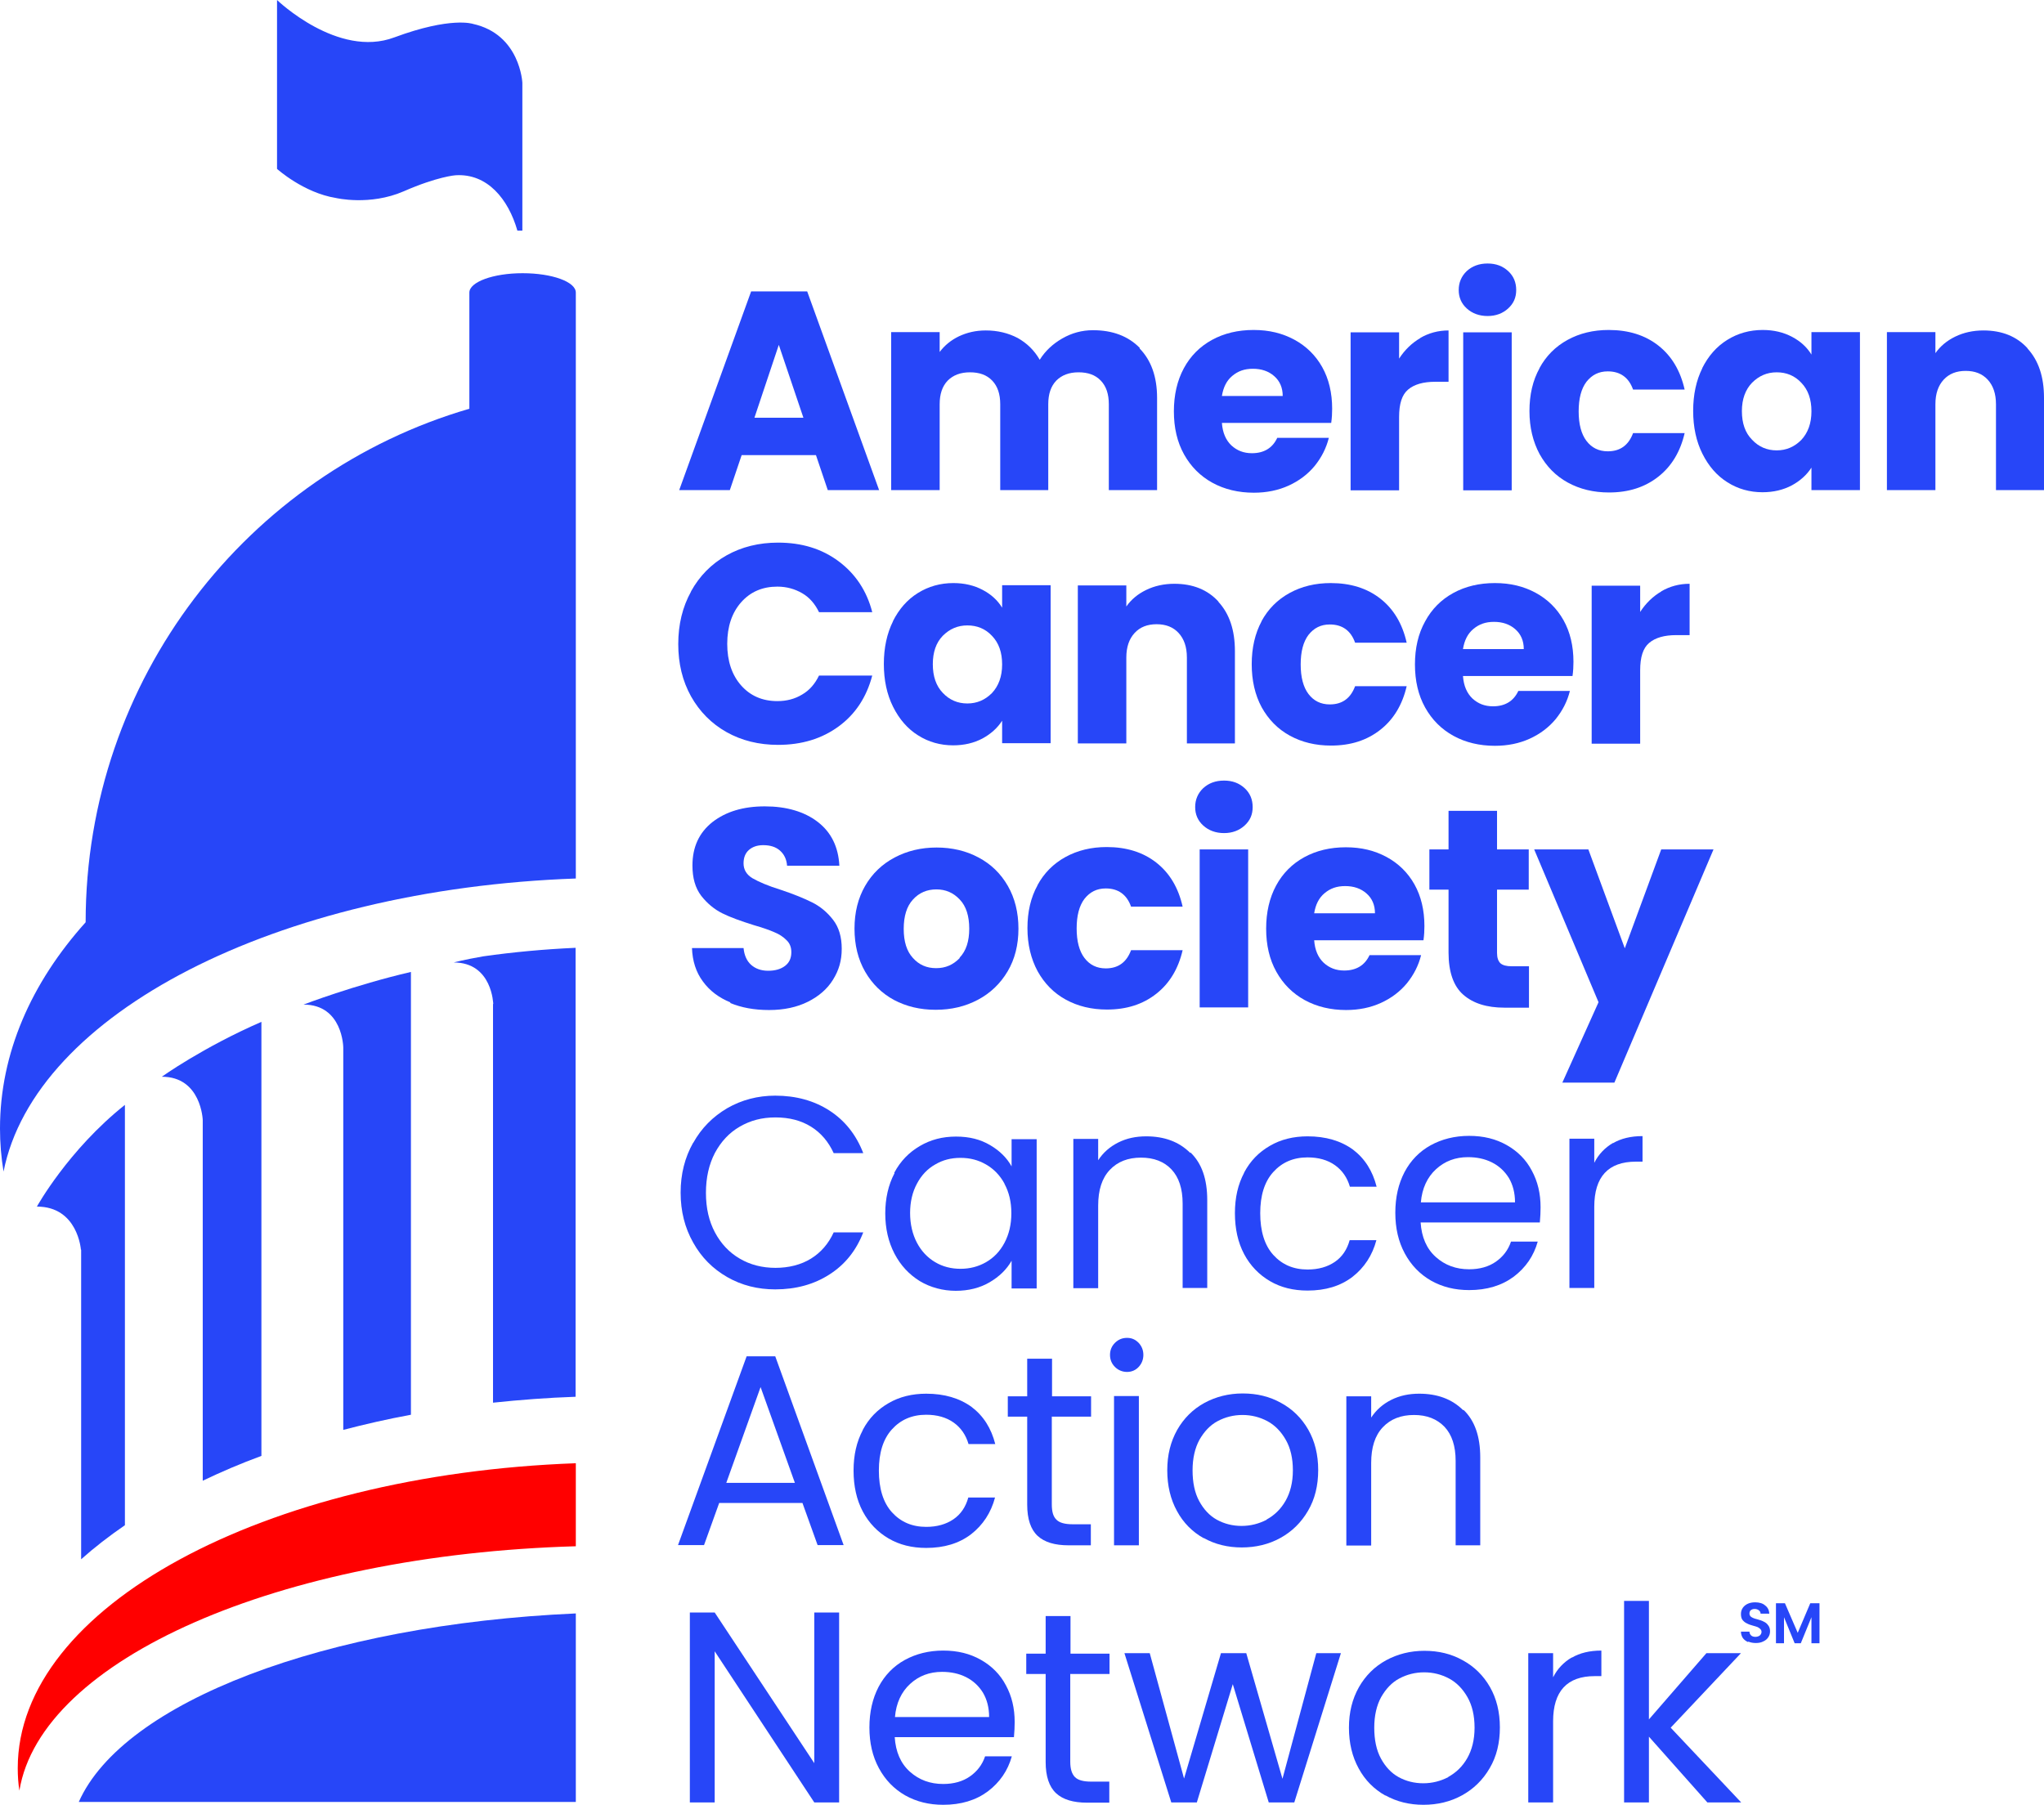 <?xml version="1.0" encoding="UTF-8"?><svg id="Layer_2" xmlns="http://www.w3.org/2000/svg" viewBox="0 0 86.4 76.31"><defs><style>.cls-1{fill:red;}.cls-2{fill:#2746f8;}</style></defs><g id="Layer_1-2"><g><path class="cls-2" d="M22.08,9.75V3.5s-.09-2.05-2.09-2.49c0,0-.92-.32-3.32,.57-2.39,.9-4.96-1.58-4.96-1.58V7.14s1.12,1.01,2.49,1.23c0,0,1.43,.34,2.86-.28,1.44-.63,2.19-.68,2.19-.68,1.35-.09,2.24,1.01,2.62,2.34h.21Z"/><path class="cls-2" d="M14.51,44.28v16.17c.92-.24,1.88-.46,2.86-.64v-18.72c-2.41,.56-4.54,1.38-4.54,1.38,1.66,0,1.68,1.81,1.68,1.81"/><path class="cls-2" d="M20.84,42.44v16.86c1.14-.12,2.3-.21,3.49-.25v-18.98c-1.33,.06-2.63,.18-3.9,.36-.86,.15-1.25,.26-1.25,.26,1.63,0,1.67,1.76,1.67,1.76"/><path class="cls-2" d="M8.57,47.34v15.26c.79-.38,1.61-.73,2.48-1.05v-18.35c-2.48,1.08-4.21,2.32-4.21,2.32,1.67,0,1.73,1.83,1.73,1.83"/><path class="cls-2" d="M3.43,52.83v13.09c.56-.5,1.18-.98,1.85-1.44v-17.77c-2.4,1.91-3.72,4.3-3.72,4.3,1.73,0,1.86,1.82,1.86,1.82"/><path class="cls-2" d="M24.34,16.46h0v-4.09c0-.46-1.01-.82-2.25-.82s-2.25,.37-2.25,.82v4.91C10.47,20.01,3.62,28.7,3.62,38.99c0,0,0,0,0,0-2.3,2.56-3.62,5.54-3.62,8.72,0,.61,.05,1.22,.15,1.82,1.32-6.67,11.52-11.94,24.19-12.39V16.46Z"/><path class="cls-1" d="M24.34,61.86c-13.19,.48-23.59,6.07-23.59,12.89,0,.32,.02,.64,.07,.95,.91-5.55,10.97-9.97,23.52-10.33v-3.51Z"/><path class="cls-2" d="M24.34,76.18v-7.97c-10.61,.47-19.14,3.75-21.01,7.97H24.34Z"/><path class="cls-2" d="M33.96,17.66l-1.04-3.08-1.03,3.08h2.07Zm.53,1.58h-3.14l-.5,1.48h-2.14l3.04-8.4h2.37l3.04,8.4h-2.17l-.5-1.48Z"/><path class="cls-2" d="M48.17,14.73c.49,.5,.74,1.2,.74,2.09v3.9h-2.04v-3.63c0-.43-.11-.76-.34-1-.23-.24-.54-.35-.94-.35s-.71,.12-.94,.35c-.23,.24-.34,.57-.34,1v3.63h-2.03v-3.63c0-.43-.11-.76-.34-1-.23-.24-.54-.35-.94-.35s-.71,.12-.94,.35c-.23,.24-.34,.57-.34,1v3.63h-2.05v-6.68h2.05v.84c.21-.28,.48-.5,.81-.66,.34-.16,.71-.25,1.14-.25,.5,0,.95,.11,1.35,.32,.39,.22,.7,.52,.93,.92,.23-.37,.55-.67,.95-.9,.4-.23,.83-.35,1.3-.35,.83,0,1.49,.25,1.98,.75"/><path class="cls-2" d="M54.22,16.74c0-.35-.12-.63-.36-.84-.24-.21-.54-.31-.9-.31s-.63,.1-.87,.3c-.24,.2-.38,.48-.44,.85h2.56Zm2.06,1.14h-4.63c.03,.42,.17,.73,.4,.95,.24,.22,.52,.33,.87,.33,.51,0,.87-.22,1.07-.65h2.18c-.11,.44-.31,.83-.6,1.19-.29,.35-.66,.63-1.1,.83-.44,.2-.93,.3-1.47,.3-.65,0-1.24-.14-1.75-.42-.51-.28-.91-.68-1.2-1.2-.29-.52-.43-1.13-.43-1.82s.14-1.3,.42-1.82c.28-.52,.68-.92,1.19-1.2,.51-.28,1.1-.42,1.76-.42s1.22,.14,1.72,.41c.5,.27,.9,.66,1.18,1.16,.28,.5,.42,1.09,.42,1.76,0,.19-.01,.39-.04,.6"/><path class="cls-2" d="M60.03,14.29c.36-.21,.76-.32,1.2-.32v2.17h-.56c-.51,0-.89,.11-1.15,.33-.26,.22-.38,.6-.38,1.16v3.1h-2.05v-6.68h2.05v1.11c.24-.37,.54-.66,.9-.87"/><path class="cls-2" d="M63.9,20.73h-2.05v-6.68h2.05v6.68Zm-1.9-7.69c-.23-.21-.34-.47-.34-.78s.11-.58,.34-.8c.23-.21,.52-.32,.88-.32s.64,.11,.87,.32c.23,.21,.34,.48,.34,.8s-.11,.57-.34,.78c-.23,.21-.52,.32-.87,.32s-.65-.11-.88-.32"/><path class="cls-2" d="M65.07,15.57c.28-.52,.68-.92,1.19-1.2s1.09-.42,1.74-.42c.84,0,1.54,.22,2.1,.66,.56,.44,.93,1.06,1.11,1.86h-2.18c-.18-.51-.54-.77-1.07-.77-.38,0-.67,.15-.9,.44-.22,.29-.33,.71-.33,1.25s.11,.96,.33,1.25c.22,.29,.52,.44,.9,.44,.53,0,.88-.26,1.07-.77h2.18c-.18,.78-.55,1.4-1.11,1.84-.57,.45-1.26,.67-2.09,.67-.65,0-1.23-.14-1.74-.42-.51-.28-.9-.68-1.19-1.2-.28-.52-.43-1.13-.43-1.82s.14-1.3,.43-1.82"/><path class="cls-2" d="M76.14,16.18c-.28-.3-.63-.44-1.04-.44s-.75,.15-1.04,.44c-.28,.29-.43,.69-.43,1.2s.14,.92,.43,1.21c.28,.3,.63,.45,1.04,.45s.75-.15,1.04-.44c.28-.3,.43-.7,.43-1.21s-.14-.91-.43-1.21m-4.19-.61c.26-.52,.61-.92,1.06-1.2,.45-.28,.95-.42,1.5-.42,.47,0,.88,.1,1.24,.29,.36,.19,.63,.44,.82,.75v-.95h2.05v6.68h-2.05v-.95c-.2,.31-.48,.56-.83,.75-.36,.19-.77,.29-1.24,.29-.54,0-1.04-.14-1.48-.42-.45-.28-.8-.69-1.06-1.21-.26-.52-.39-1.13-.39-1.81s.13-1.29,.39-1.81"/><path class="cls-2" d="M85.7,14.73c.47,.51,.7,1.2,.7,2.09v3.9h-2.03v-3.63c0-.45-.12-.79-.35-1.04-.23-.25-.54-.37-.93-.37s-.7,.12-.93,.37c-.23,.25-.35,.59-.35,1.04v3.63h-2.05v-6.68h2.05v.89c.21-.3,.49-.53,.84-.7,.35-.17,.75-.26,1.19-.26,.78,0,1.41,.25,1.87,.76"/><path class="cls-2" d="M29.21,25c.36-.65,.86-1.16,1.5-1.52,.64-.36,1.37-.54,2.18-.54,1,0,1.85,.26,2.56,.79,.71,.53,1.19,1.25,1.42,2.15h-2.25c-.17-.35-.4-.62-.71-.8-.31-.18-.66-.28-1.05-.28-.63,0-1.14,.22-1.53,.66-.39,.44-.59,1.03-.59,1.76s.2,1.32,.59,1.76c.39,.44,.9,.66,1.53,.66,.39,0,.74-.09,1.05-.28,.31-.18,.54-.45,.71-.8h2.25c-.24,.91-.71,1.63-1.42,2.15-.71,.52-1.56,.78-2.56,.78-.81,0-1.54-.18-2.18-.54-.64-.36-1.14-.87-1.5-1.51-.36-.65-.54-1.38-.54-2.21s.18-1.57,.54-2.22"/><path class="cls-2" d="M41.93,26.88c-.28-.3-.63-.44-1.04-.44s-.75,.15-1.04,.44c-.28,.29-.42,.69-.42,1.2s.14,.92,.42,1.21c.28,.3,.63,.45,1.04,.45s.75-.15,1.04-.44c.28-.3,.43-.7,.43-1.21s-.14-.91-.43-1.21m-4.19-.61c.26-.52,.61-.92,1.06-1.2,.45-.28,.95-.42,1.5-.42,.47,0,.88,.1,1.24,.29,.36,.19,.63,.44,.82,.75v-.95h2.05v6.68h-2.05v-.95c-.2,.31-.48,.56-.83,.75-.36,.19-.77,.29-1.24,.29-.54,0-1.04-.14-1.48-.42-.45-.28-.8-.69-1.06-1.21-.26-.52-.39-1.13-.39-1.81s.13-1.29,.39-1.81"/><path class="cls-2" d="M51.5,25.44c.47,.51,.7,1.2,.7,2.09v3.9h-2.03v-3.63c0-.45-.12-.79-.35-1.04-.23-.25-.54-.37-.93-.37s-.7,.12-.93,.37c-.23,.25-.35,.59-.35,1.04v3.63h-2.05v-6.68h2.05v.89c.21-.3,.49-.53,.84-.7,.35-.17,.75-.26,1.19-.26,.78,0,1.41,.25,1.87,.76"/><path class="cls-2" d="M53.32,26.27c.28-.52,.68-.92,1.19-1.2s1.09-.42,1.74-.42c.84,0,1.54,.22,2.1,.66,.56,.44,.93,1.06,1.11,1.86h-2.18c-.18-.51-.54-.77-1.07-.77-.38,0-.67,.15-.9,.44-.22,.29-.33,.71-.33,1.25s.11,.96,.33,1.25c.22,.29,.52,.44,.9,.44,.53,0,.88-.26,1.07-.77h2.18c-.18,.78-.55,1.4-1.11,1.84-.57,.45-1.26,.67-2.09,.67-.65,0-1.23-.14-1.74-.42-.51-.28-.9-.68-1.19-1.2-.28-.52-.42-1.13-.42-1.82s.14-1.3,.42-1.82"/><path class="cls-2" d="M64.41,27.44c0-.35-.12-.63-.36-.84-.24-.21-.54-.31-.9-.31s-.63,.1-.87,.3c-.24,.2-.38,.48-.44,.85h2.56Zm2.06,1.14h-4.63c.03,.42,.17,.73,.4,.95,.24,.22,.52,.33,.87,.33,.51,0,.87-.22,1.07-.65h2.18c-.11,.44-.31,.83-.6,1.19-.29,.35-.66,.63-1.1,.83-.44,.2-.93,.3-1.47,.3-.65,0-1.24-.14-1.75-.42-.51-.28-.91-.68-1.2-1.2-.29-.52-.43-1.13-.43-1.82s.14-1.3,.43-1.82c.28-.52,.68-.92,1.19-1.2,.51-.28,1.1-.42,1.76-.42s1.22,.14,1.72,.41c.5,.27,.9,.66,1.18,1.16,.28,.5,.42,1.09,.42,1.76,0,.19-.01,.39-.04,.6"/><path class="cls-2" d="M70.22,25c.36-.21,.76-.32,1.2-.32v2.17h-.56c-.51,0-.89,.11-1.15,.33-.26,.22-.38,.6-.38,1.16v3.1h-2.05v-6.68h2.05v1.11c.24-.37,.54-.66,.9-.87"/><path class="cls-2" d="M30.88,42.38c-.49-.2-.88-.49-1.17-.89-.29-.39-.44-.86-.46-1.41h2.18c.03,.31,.14,.55,.32,.71,.18,.16,.42,.25,.72,.25s.54-.07,.72-.21c.18-.14,.26-.33,.26-.58,0-.21-.07-.38-.21-.51-.14-.14-.31-.25-.51-.33-.2-.09-.49-.19-.87-.3-.54-.17-.99-.33-1.33-.5-.34-.17-.64-.42-.89-.74-.25-.33-.37-.75-.37-1.28,0-.78,.28-1.39,.85-1.84,.57-.44,1.3-.66,2.21-.66s1.67,.22,2.24,.66c.57,.44,.87,1.06,.91,1.85h-2.21c-.02-.27-.12-.48-.3-.64-.18-.16-.42-.23-.71-.23-.25,0-.45,.07-.6,.2-.15,.13-.23,.32-.23,.57,0,.27,.13,.48,.38,.63,.26,.15,.65,.32,1.2,.49,.54,.18,.98,.36,1.32,.53,.34,.17,.63,.41,.88,.73,.25,.32,.37,.73,.37,1.23s-.12,.91-.37,1.31c-.24,.39-.6,.7-1.06,.93-.46,.23-1.01,.35-1.64,.35s-1.17-.1-1.65-.3"/><path class="cls-2" d="M40.56,40.49c.28-.29,.41-.7,.41-1.23s-.13-.95-.4-1.23c-.27-.29-.6-.43-.99-.43s-.73,.14-.99,.43c-.26,.28-.39,.7-.39,1.24s.13,.95,.39,1.23c.26,.29,.58,.43,.98,.43s.72-.14,1-.43m-2.77,1.78c-.52-.28-.93-.68-1.23-1.2-.3-.52-.45-1.13-.45-1.82s.15-1.29,.45-1.81c.3-.52,.72-.92,1.25-1.2,.53-.28,1.12-.42,1.77-.42s1.25,.14,1.77,.42c.53,.28,.94,.68,1.24,1.2,.3,.52,.45,1.13,.45,1.81s-.15,1.29-.46,1.81c-.31,.52-.73,.92-1.26,1.2-.53,.28-1.12,.42-1.78,.42s-1.24-.14-1.77-.42"/><path class="cls-2" d="M43.85,37.43c.28-.52,.68-.92,1.19-1.2s1.09-.42,1.74-.42c.84,0,1.54,.22,2.1,.66,.56,.44,.93,1.06,1.11,1.86h-2.18c-.18-.51-.54-.77-1.07-.77-.38,0-.67,.15-.9,.44-.22,.29-.33,.71-.33,1.25s.11,.96,.33,1.25c.22,.29,.52,.44,.9,.44,.53,0,.88-.26,1.07-.77h2.18c-.18,.78-.55,1.4-1.11,1.84-.57,.45-1.26,.67-2.09,.67-.65,0-1.23-.14-1.74-.42-.51-.28-.9-.68-1.19-1.2-.28-.52-.43-1.13-.43-1.82s.14-1.3,.43-1.82"/><path class="cls-2" d="M52.76,42.59h-2.05v-6.68h2.05v6.68Zm-1.9-7.69c-.23-.21-.34-.47-.34-.78s.11-.58,.34-.8c.23-.21,.52-.32,.88-.32s.64,.11,.87,.32,.34,.48,.34,.8-.11,.57-.34,.78c-.23,.21-.52,.32-.87,.32s-.65-.11-.88-.32"/><path class="cls-2" d="M58.12,38.61c0-.35-.12-.63-.36-.84-.24-.21-.54-.31-.9-.31s-.63,.1-.87,.3c-.24,.2-.38,.48-.44,.85h2.56Zm2.06,1.14h-4.63c.03,.42,.17,.73,.4,.95,.24,.22,.52,.33,.87,.33,.51,0,.87-.22,1.07-.65h2.18c-.11,.44-.31,.83-.6,1.19-.29,.35-.66,.63-1.1,.83-.44,.2-.93,.3-1.47,.3-.65,0-1.24-.14-1.75-.42-.51-.28-.91-.68-1.2-1.2-.29-.52-.43-1.13-.43-1.82s.14-1.3,.42-1.82c.28-.52,.68-.92,1.19-1.2,.51-.28,1.1-.42,1.76-.42s1.22,.14,1.72,.41c.5,.27,.9,.66,1.18,1.16,.28,.5,.42,1.09,.42,1.76,0,.19-.01,.39-.04,.6"/><path class="cls-2" d="M64.63,40.86v1.74h-1.04c-.74,0-1.32-.18-1.74-.55-.41-.36-.62-.96-.62-1.78v-2.66h-.81v-1.7h.81v-1.63h2.05v1.63h1.34v1.7h-1.34v2.68c0,.2,.05,.34,.14,.43,.1,.09,.26,.13,.48,.13h.73Z"/><polygon class="cls-2" points="72.43 35.91 68.24 45.77 66.04 45.77 67.57 42.37 64.85 35.91 67.14 35.91 68.68 40.09 70.22 35.91 72.43 35.91"/><path class="cls-2" d="M29.3,48.32c.35-.63,.83-1.11,1.44-1.47,.61-.35,1.29-.53,2.03-.53,.87,0,1.64,.21,2.29,.63,.65,.42,1.13,1.02,1.43,1.8h-1.25c-.22-.48-.54-.86-.96-1.12-.42-.26-.92-.39-1.5-.39s-1.06,.13-1.51,.39c-.45,.26-.79,.63-1.05,1.11-.25,.48-.38,1.04-.38,1.69s.13,1.2,.38,1.67,.6,.85,1.05,1.11c.44,.26,.95,.39,1.51,.39s1.08-.13,1.5-.39c.42-.26,.74-.63,.96-1.11h1.25c-.3,.77-.77,1.36-1.43,1.78-.65,.42-1.42,.63-2.29,.63-.74,0-1.42-.17-2.03-.52-.61-.35-1.09-.83-1.44-1.46-.35-.62-.53-1.32-.53-2.11s.18-1.49,.53-2.11"/><path class="cls-2" d="M42.46,50.04c-.19-.35-.45-.62-.78-.81-.33-.19-.68-.28-1.08-.28s-.75,.09-1.07,.28c-.32,.18-.58,.45-.77,.81-.19,.35-.29,.77-.29,1.24s.1,.9,.29,1.26c.19,.36,.45,.63,.77,.82,.32,.19,.68,.28,1.07,.28s.75-.09,1.08-.28c.33-.19,.59-.46,.78-.82,.19-.36,.29-.77,.29-1.25s-.1-.89-.29-1.24m-4.66-.47c.26-.49,.62-.86,1.08-1.13,.46-.27,.96-.4,1.53-.4s1.03,.12,1.44,.36c.41,.24,.71,.54,.91,.9v-1.15h1.06v6.31h-1.06v-1.17c-.21,.37-.52,.67-.93,.91-.41,.24-.89,.36-1.43,.36s-1.07-.14-1.52-.41c-.45-.28-.81-.66-1.07-1.16-.26-.5-.39-1.07-.39-1.7s.13-1.21,.39-1.7"/><path class="cls-2" d="M50.32,48.72c.48,.46,.71,1.13,.71,2.01v3.72h-1.04v-3.57c0-.63-.16-1.11-.47-1.44-.31-.33-.74-.5-1.29-.5s-.99,.17-1.32,.52c-.33,.35-.49,.85-.49,1.51v3.49h-1.05v-6.31h1.05v.9c.21-.32,.49-.57,.85-.75,.36-.18,.75-.26,1.18-.26,.77,0,1.39,.23,1.86,.7"/><path class="cls-2" d="M52.59,49.57c.26-.49,.62-.86,1.09-1.13,.46-.27,1-.4,1.59-.4,.77,0,1.41,.19,1.92,.56,.5,.38,.83,.9,1,1.57h-1.13c-.11-.38-.32-.69-.63-.91-.31-.22-.7-.33-1.16-.33-.6,0-1.08,.21-1.45,.62-.37,.41-.55,.99-.55,1.74s.18,1.35,.55,1.76c.37,.41,.85,.62,1.45,.62,.46,0,.84-.11,1.15-.32,.31-.21,.52-.52,.63-.92h1.13c-.17,.64-.51,1.16-1.01,1.55-.51,.39-1.14,.58-1.9,.58-.6,0-1.13-.13-1.59-.4-.46-.27-.83-.65-1.09-1.14-.26-.49-.39-1.07-.39-1.73s.13-1.22,.39-1.71"/><path class="cls-2" d="M63.78,49.8c-.18-.29-.42-.51-.72-.66-.3-.15-.64-.22-1.01-.22-.53,0-.98,.17-1.35,.51-.37,.34-.59,.81-.64,1.4h3.98c0-.4-.09-.74-.26-1.03m1.31,1.88h-5.04c.04,.62,.25,1.11,.64,1.46,.39,.35,.86,.52,1.41,.52,.45,0,.83-.11,1.13-.32,.3-.21,.52-.49,.64-.85h1.13c-.17,.61-.51,1.1-1.01,1.48-.51,.38-1.14,.57-1.89,.57-.6,0-1.13-.13-1.61-.4-.47-.27-.84-.65-1.11-1.15-.27-.5-.4-1.07-.4-1.72s.13-1.22,.39-1.72c.26-.49,.63-.87,1.1-1.13,.47-.26,1.02-.4,1.63-.4s1.13,.13,1.59,.39c.46,.26,.82,.62,1.06,1.08,.25,.46,.37,.97,.37,1.55,0,.2-.01,.41-.03,.63"/><path class="cls-2" d="M68.18,48.33c.34-.2,.76-.3,1.25-.3v1.08h-.28c-1.17,0-1.76,.64-1.76,1.91v3.43h-1.05v-6.31h1.05v1.02c.18-.36,.45-.64,.79-.84"/><path class="cls-2" d="M33.6,62.69l-1.45-4.05-1.45,4.05h2.9Zm.3,.85h-3.5l-.64,1.78h-1.1l2.9-7.98h1.21l2.89,7.98h-1.1l-.64-1.78Z"/><path class="cls-2" d="M36.47,60.45c.26-.49,.62-.86,1.09-1.13,.46-.27,1-.4,1.59-.4,.77,0,1.41,.19,1.92,.56,.5,.38,.83,.9,1,1.57h-1.13c-.11-.38-.32-.69-.63-.91-.31-.22-.7-.33-1.16-.33-.6,0-1.08,.21-1.45,.62-.37,.41-.55,.99-.55,1.74s.18,1.35,.55,1.76c.37,.41,.85,.62,1.45,.62,.46,0,.84-.11,1.15-.32,.31-.21,.52-.52,.63-.92h1.13c-.17,.64-.51,1.16-1.01,1.55-.51,.39-1.14,.58-1.9,.58-.6,0-1.13-.13-1.59-.4-.46-.27-.83-.65-1.09-1.14-.26-.49-.39-1.07-.39-1.73s.13-1.22,.39-1.71"/><path class="cls-2" d="M44.46,59.88v3.72c0,.31,.06,.52,.2,.65,.13,.13,.36,.19,.68,.19h.77v.89h-.94c-.58,0-1.02-.13-1.31-.4-.29-.27-.44-.71-.44-1.32v-3.72h-.82v-.86h.82v-1.59h1.05v1.59h1.65v.86h-1.65Z"/><path class="cls-2" d="M48.14,65.33h-1.05v-6.31h1.05v6.31Zm-1.01-7.54c-.14-.14-.21-.31-.21-.51s.07-.37,.21-.51c.14-.14,.31-.21,.51-.21s.35,.07,.49,.21c.13,.14,.2,.31,.2,.51s-.07,.37-.2,.51c-.13,.14-.3,.21-.49,.21s-.37-.07-.51-.21"/><path class="cls-2" d="M53.54,64.24c.33-.18,.6-.44,.8-.79,.2-.35,.31-.78,.31-1.29s-.1-.94-.3-1.29c-.2-.35-.46-.62-.78-.79-.32-.17-.67-.26-1.05-.26s-.73,.09-1.05,.26c-.32,.17-.57,.44-.77,.79-.19,.35-.29,.78-.29,1.29s.09,.95,.28,1.3,.44,.62,.75,.79c.31,.17,.66,.26,1.04,.26s.73-.09,1.06-.26m-2.66,.78c-.48-.27-.86-.65-1.13-1.15-.27-.49-.41-1.07-.41-1.72s.14-1.21,.42-1.71c.28-.49,.66-.87,1.15-1.14,.48-.26,1.02-.4,1.62-.4s1.14,.13,1.62,.4c.48,.26,.87,.64,1.15,1.13,.28,.49,.42,1.06,.42,1.71s-.14,1.23-.43,1.72c-.29,.5-.68,.88-1.17,1.15-.49,.27-1.04,.4-1.63,.4s-1.13-.13-1.61-.4"/><path class="cls-2" d="M61.86,59.6c.48,.46,.71,1.13,.71,2.01v3.72h-1.04v-3.57c0-.63-.16-1.11-.47-1.44-.32-.33-.74-.5-1.29-.5s-.99,.17-1.32,.52c-.33,.35-.49,.85-.49,1.51v3.49h-1.05v-6.31h1.05v.9c.21-.32,.49-.57,.85-.75,.36-.18,.75-.26,1.18-.26,.77,0,1.39,.23,1.86,.7"/><polygon class="cls-2" points="35.47 76.2 34.42 76.2 30.21 69.81 30.21 76.2 29.16 76.2 29.16 68.17 30.21 68.17 34.42 74.54 34.42 68.17 35.47 68.17 35.47 76.2"/><path class="cls-2" d="M41.55,71.56c-.18-.29-.42-.51-.72-.66-.3-.15-.64-.22-1.01-.22-.53,0-.98,.17-1.35,.51-.37,.34-.59,.81-.64,1.4h3.98c0-.4-.09-.74-.26-1.03m1.31,1.88h-5.04c.04,.62,.25,1.11,.64,1.46,.39,.35,.86,.52,1.41,.52,.45,0,.83-.11,1.13-.32,.3-.21,.52-.49,.64-.85h1.13c-.17,.61-.51,1.1-1.01,1.48-.51,.38-1.14,.57-1.89,.57-.6,0-1.13-.13-1.61-.4-.47-.27-.84-.65-1.11-1.15-.27-.5-.4-1.07-.4-1.72s.13-1.22,.39-1.72c.26-.49,.63-.87,1.1-1.13,.47-.26,1.02-.4,1.63-.4s1.13,.13,1.59,.39c.46,.26,.82,.62,1.06,1.08,.25,.46,.37,.97,.37,1.55,0,.2-.01,.41-.03,.63"/><path class="cls-2" d="M45.24,70.76v3.72c0,.31,.07,.52,.2,.65s.36,.19,.68,.19h.77v.89h-.94c-.58,0-1.02-.13-1.31-.4-.29-.27-.44-.71-.44-1.32v-3.72h-.82v-.86h.82v-1.59h1.05v1.59h1.65v.86h-1.65Z"/><polygon class="cls-2" points="56.68 69.89 54.71 76.2 53.63 76.2 52.11 71.2 50.59 76.2 49.51 76.2 47.53 69.89 48.6 69.89 50.05 75.19 51.61 69.89 52.68 69.89 54.21 75.2 55.64 69.89 56.68 69.89"/><path class="cls-2" d="M61.22,75.12c.33-.18,.6-.44,.8-.79,.2-.35,.31-.78,.31-1.29s-.1-.94-.3-1.29c-.2-.35-.46-.62-.78-.79-.32-.17-.67-.26-1.05-.26s-.73,.09-1.05,.26c-.32,.17-.57,.44-.77,.79-.19,.35-.29,.78-.29,1.29s.09,.95,.28,1.3,.44,.62,.75,.79c.31,.17,.66,.26,1.04,.26s.73-.09,1.06-.26m-2.66,.78c-.48-.27-.86-.65-1.13-1.15-.27-.49-.41-1.07-.41-1.72s.14-1.21,.42-1.71c.28-.49,.66-.87,1.15-1.14,.48-.26,1.02-.4,1.62-.4s1.14,.13,1.62,.4c.48,.26,.87,.64,1.15,1.13,.28,.49,.42,1.06,.42,1.71s-.14,1.23-.43,1.72c-.29,.5-.68,.88-1.17,1.15-.49,.27-1.04,.4-1.63,.4s-1.13-.13-1.61-.4"/><path class="cls-2" d="M66.44,70.08c.34-.2,.76-.3,1.25-.3v1.08h-.28c-1.17,0-1.76,.64-1.76,1.91v3.43h-1.05v-6.31h1.05v1.02c.18-.36,.45-.64,.79-.84"/><polygon class="cls-2" points="72.17 76.2 69.7 73.42 69.7 76.2 68.65 76.2 68.65 67.68 69.7 67.68 69.7 72.69 72.13 69.89 73.59 69.89 70.62 73.04 73.6 76.2 72.17 76.2"/><path class="cls-2" d="M73.89,69.42c-.09-.04-.17-.1-.22-.17-.05-.08-.08-.17-.08-.27h.36c0,.07,.03,.12,.07,.16,.04,.04,.11,.06,.18,.06s.14-.02,.19-.06c.04-.04,.07-.09,.07-.15,0-.05-.02-.09-.05-.12-.03-.03-.07-.06-.11-.08-.05-.02-.11-.04-.19-.06-.11-.03-.2-.06-.27-.1-.07-.03-.13-.08-.18-.14-.05-.06-.07-.15-.07-.26,0-.1,.03-.19,.08-.26,.05-.07,.12-.13,.21-.17,.09-.04,.19-.06,.31-.06,.17,0,.32,.04,.42,.13,.11,.08,.17,.2,.18,.35h-.37c0-.06-.03-.11-.07-.14-.05-.04-.11-.06-.18-.06-.07,0-.12,.02-.16,.05-.04,.03-.06,.08-.06,.15,0,.04,.02,.08,.04,.11,.03,.03,.07,.05,.11,.07,.04,.02,.11,.04,.19,.06,.11,.03,.2,.06,.27,.1,.07,.03,.13,.08,.18,.15,.05,.06,.08,.15,.08,.25,0,.09-.02,.17-.07,.25-.05,.08-.12,.14-.21,.18-.09,.05-.2,.07-.32,.07s-.22-.02-.32-.06"/><polygon class="cls-2" points="76.91 67.78 76.91 69.47 76.57 69.47 76.57 68.37 76.12 69.47 75.86 69.47 75.41 68.37 75.41 69.47 75.07 69.47 75.07 67.78 75.45 67.78 75.99 69.03 76.52 67.78 76.91 67.78"/></g></g></svg>